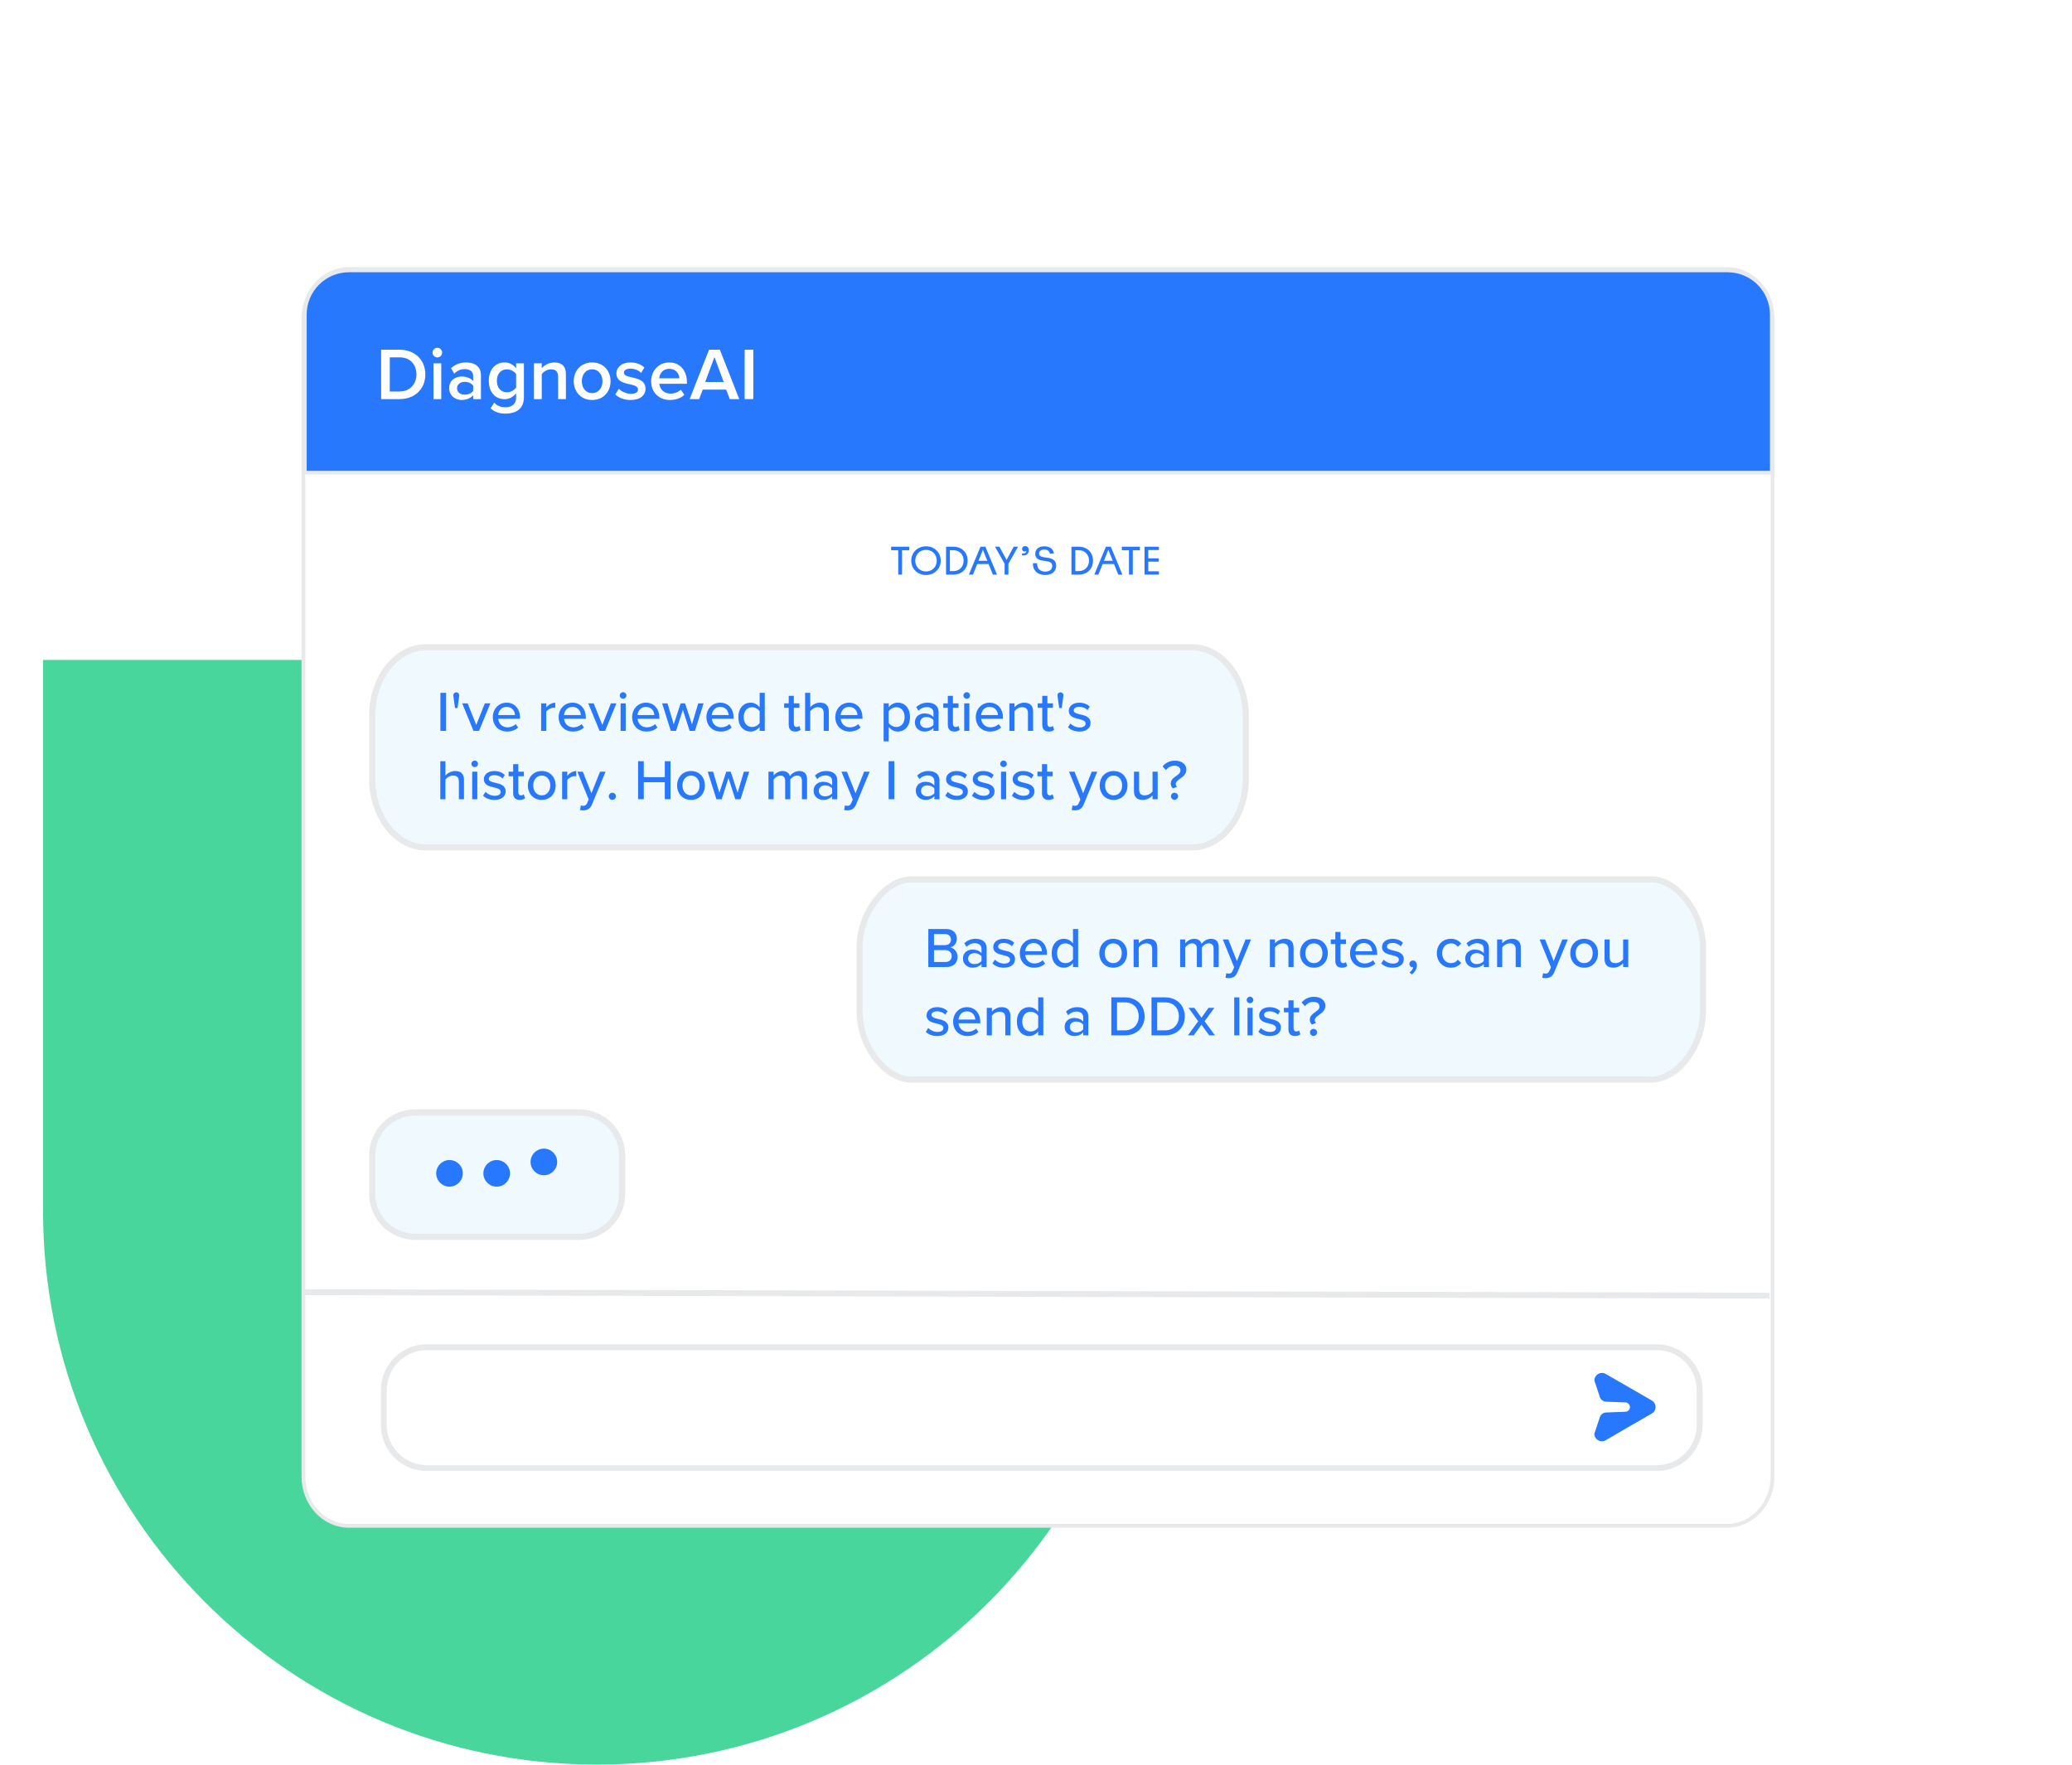 <svg width="722" height="615" viewBox="0 0 722 615" fill="none" xmlns="http://www.w3.org/2000/svg">
<path d="M15 230L15 421.996C15 528.589 101.411 615 208.004 615C314.593 615 401 528.593 401 422.004L401 230L15 230Z" fill="#49D69D"/>
<g filter="url(#filter0_d_460_5217)">
<mask id="mask0_460_5217" style="mask-type:luminance" maskUnits="userSpaceOnUse" x="64" y="64" width="588" height="481">
<path d="M651.959 64.311H64.381V544.791H651.959V64.311Z" fill="white"/>
</mask>
<g mask="url(#mask0_460_5217)">
<mask id="mask1_460_5217" style="mask-type:luminance" maskUnits="userSpaceOnUse" x="64" y="64" width="588" height="481">
<path d="M651.959 64.311H64.381V544.791H651.959V64.311Z" fill="white"/>
</mask>
<g mask="url(#mask1_460_5217)">
<path d="M117.971 90.122H598.144C606.91 90.122 614.018 97.812 614.018 107.299V510.977C614.018 520.465 606.91 528.155 598.144 528.155H117.971C109.204 528.155 102.098 520.465 102.098 510.977V107.299C102.098 97.812 109.204 90.122 117.971 90.122Z" fill="white"/>
<path d="M117.971 90.122H598.144C606.91 90.122 614.018 97.812 614.018 107.299V510.977C614.018 520.465 606.91 528.155 598.144 528.155H117.971C109.204 528.155 102.098 520.465 102.098 510.977V107.299C102.098 97.812 109.204 90.122 117.971 90.122Z" stroke="#E8E9EB" stroke-width="1.325" stroke-miterlimit="10"/>
<path d="M102.594 106.005C102.594 97.508 109.482 90.618 117.978 90.618H598.363C606.859 90.618 613.747 97.508 613.747 106.005V161.102H102.594V106.005Z" fill="#2878FD"/>
<path d="M102.594 106.005C102.594 97.508 109.482 90.618 117.978 90.618H598.363C606.859 90.618 613.747 97.508 613.747 106.005V161.102H102.594V106.005Z" stroke="#E8E9EB" stroke-width="1.274"/>
</g>
<path d="M129.176 135.464V118.249H135.575C140.943 118.249 144.581 121.811 144.581 126.869C144.581 131.928 140.943 135.464 135.575 135.464H129.176ZM132.195 132.806H135.575C139.317 132.806 141.484 130.121 141.484 126.869C141.484 123.54 139.42 120.907 135.575 120.907H132.195V132.806Z" fill="white"/>
<path d="M147.084 119.256C147.084 118.327 147.858 117.578 148.761 117.578C149.69 117.578 150.439 118.327 150.439 119.256C150.439 120.185 149.69 120.933 148.761 120.933C147.858 120.933 147.084 120.185 147.084 119.256ZM147.419 135.464V122.998H150.129V135.464H147.419Z" fill="white"/>
<path d="M161.251 135.464V134.122C160.322 135.18 158.877 135.774 157.226 135.774C155.187 135.774 152.891 134.406 152.891 131.644C152.891 128.779 155.187 127.592 157.226 127.592C158.903 127.592 160.348 128.134 161.251 129.192V127.334C161.251 125.889 160.064 125.011 158.335 125.011C156.942 125.011 155.729 125.527 154.646 126.586L153.536 124.701C154.981 123.333 156.787 122.688 158.774 122.688C161.535 122.688 163.96 123.85 163.96 127.205V135.464H161.251ZM161.251 130.741C160.632 129.889 159.471 129.45 158.284 129.45C156.761 129.45 155.626 130.328 155.626 131.696C155.626 133.038 156.761 133.915 158.284 133.915C159.471 133.915 160.632 133.477 161.251 132.625V130.741Z" fill="white"/>
<path d="M168.581 136.703C169.587 137.864 170.877 138.303 172.529 138.303C174.31 138.303 176.219 137.477 176.219 134.922V133.425C175.264 134.664 173.845 135.49 172.219 135.49C169.046 135.49 166.697 133.193 166.697 129.089C166.697 125.063 169.02 122.688 172.219 122.688C173.794 122.688 175.213 123.411 176.219 124.727V122.998H178.929V134.819C178.929 139.31 175.6 140.523 172.529 140.523C170.413 140.523 168.839 140.058 167.316 138.664L168.581 136.703ZM176.219 126.766C175.626 125.837 174.284 125.089 173.019 125.089C170.877 125.089 169.51 126.689 169.51 129.089C169.51 131.489 170.877 133.089 173.019 133.089C174.284 133.089 175.626 132.341 176.219 131.412V126.766Z" fill="white"/>
<path d="M190.849 135.464V127.669C190.849 125.734 189.869 125.089 188.347 125.089C186.953 125.089 185.766 125.915 185.146 126.766V135.464H182.438V122.998H185.146V124.701C185.972 123.721 187.572 122.688 189.533 122.688C192.217 122.688 193.559 124.134 193.559 126.689V135.464H190.849Z" fill="white"/>
<path d="M196.295 129.218C196.295 125.656 198.747 122.688 202.695 122.688C206.694 122.688 209.12 125.656 209.12 129.218C209.12 132.806 206.694 135.774 202.695 135.774C198.747 135.774 196.295 132.806 196.295 129.218ZM206.307 129.218C206.307 127.024 205.017 125.089 202.695 125.089C200.398 125.089 199.108 127.024 199.108 129.218C199.108 131.438 200.398 133.374 202.695 133.374C205.017 133.374 206.307 131.438 206.307 129.218Z" fill="white"/>
<path d="M212.01 131.877C212.888 132.78 214.616 133.631 216.242 133.631C217.867 133.631 218.693 133.038 218.693 132.109C218.693 131.025 217.377 130.637 215.855 130.302C213.713 129.837 211.159 129.27 211.159 126.482C211.159 124.443 212.913 122.688 216.061 122.688C218.178 122.688 219.777 123.437 220.912 124.443L219.777 126.353C219.029 125.501 217.635 124.856 216.087 124.856C214.668 124.856 213.765 125.372 213.765 126.25C213.765 127.205 215.003 127.54 216.474 127.876C218.642 128.34 221.3 128.96 221.3 131.902C221.3 134.096 219.468 135.774 216.113 135.774C213.997 135.774 212.062 135.103 210.771 133.838L212.01 131.877Z" fill="white"/>
<path d="M229.584 122.688C233.326 122.688 235.725 125.553 235.725 129.476V130.121H226.1C226.307 132.006 227.726 133.554 230.074 133.554C231.287 133.554 232.732 133.064 233.61 132.186L234.848 133.967C233.61 135.154 231.777 135.774 229.79 135.774C226.049 135.774 223.262 133.167 223.262 129.218C223.262 125.605 225.894 122.688 229.584 122.688ZM226.075 128.212H233.093C233.041 126.74 232.035 124.908 229.584 124.908C227.261 124.908 226.203 126.689 226.075 128.212Z" fill="white"/>
<path d="M250.668 135.464L249.403 132.16H241.249L239.985 135.464H236.682L243.442 118.249H247.21L253.971 135.464H250.668ZM245.326 120.804L242.101 129.502H248.552L245.326 120.804Z" fill="white"/>
<path d="M255.854 135.464V118.249H258.873V135.464H255.854Z" fill="white"/>
<path d="M313.186 188.145H310.703V196.632H309.37V188.145H306.885V186.904H313.186V188.145Z" fill="#2878FD"/>
<path d="M313.902 191.768C313.902 188.912 316.105 186.764 319.041 186.764C321.975 186.764 324.178 188.912 324.178 191.768C324.178 194.624 321.975 196.771 319.041 196.771C316.105 196.771 313.902 194.624 313.902 191.768ZM322.787 191.768C322.787 189.605 321.199 188.008 319.041 188.008C316.884 188.008 315.293 189.605 315.293 191.768C315.293 193.932 316.884 195.529 319.041 195.529C321.199 195.529 322.787 193.932 322.787 191.768Z" fill="#2878FD"/>
<path d="M333.541 191.768C333.541 194.651 331.509 196.632 328.548 196.632H326.029V186.904H328.548C331.509 186.904 333.541 188.884 333.541 191.768ZM332.149 191.768C332.149 189.62 330.667 188.131 328.543 188.131H327.363V195.405H328.543C330.667 195.405 332.149 193.916 332.149 191.768Z" fill="#2878FD"/>
<path d="M340.857 192.949H336.895L335.4 196.632H333.982L338.031 186.904H339.733L343.779 196.632H342.349L340.857 192.949ZM337.33 191.812H340.418L339.395 189.294C339.237 188.891 339.054 188.417 338.912 188.028H338.838C338.694 188.416 338.51 188.889 338.35 189.298L337.33 191.812Z" fill="#2878FD"/>
<path d="M346.432 192.835L343.084 186.904H344.615L347.085 191.457H347.132L349.602 186.904H351.114L347.766 192.835V196.632H346.432V192.835Z" fill="#2878FD"/>
<path d="M354.843 188.117C354.843 189.43 354.003 190.11 352.498 189.931V189.239C353.423 189.337 353.937 189.051 354.022 188.393C353.88 188.512 353.672 188.586 353.426 188.586C352.885 188.586 352.503 188.189 352.503 187.688C352.503 187.116 352.948 186.695 353.602 186.695C354.366 186.695 354.843 187.21 354.843 188.117Z" fill="#2878FD"/>
<path d="M360.583 196.77C357.867 196.77 356.176 195.066 356.295 192.659H357.774C357.65 194.454 358.798 195.588 360.61 195.588C362.101 195.588 363.016 194.814 363.016 193.642C363.016 192.621 362.401 192.172 361.272 191.99L359.668 191.752C357.938 191.486 357.102 190.708 357.102 189.379C357.102 187.782 358.332 186.765 360.272 186.765C362.159 186.765 363.445 187.729 363.605 189.287L362.193 189.296C362.025 188.391 361.285 187.876 360.224 187.876C359.176 187.876 358.448 188.412 358.448 189.261C358.448 190.042 359.036 190.395 360.031 190.558L361.569 190.782C363.451 191.057 364.406 191.966 364.406 193.553C364.406 195.489 362.942 196.77 360.583 196.77Z" fill="#2878FD"/>
<path d="M377.242 191.768C377.242 194.651 375.21 196.632 372.249 196.632H369.73V186.904H372.249C375.21 186.904 377.242 188.884 377.242 191.768ZM375.85 191.768C375.85 189.62 374.368 188.131 372.245 188.131H371.064V195.405H372.245C374.368 195.405 375.85 193.916 375.85 191.768Z" fill="#2878FD"/>
<path d="M384.558 192.949H380.596L379.102 196.632H377.684L381.732 186.904H383.434L387.48 196.632H386.051L384.558 192.949ZM381.031 191.812H384.119L383.096 189.294C382.939 188.891 382.755 188.417 382.613 188.028H382.539C382.395 188.416 382.211 188.889 382.051 189.298L381.031 191.812Z" fill="#2878FD"/>
<path d="M393.585 188.145H391.102V196.632H389.768V188.145H387.283V186.904H393.585V188.145Z" fill="#2878FD"/>
<path d="M396.493 188.067V190.954H400.15V192.112H396.493V195.469H400.193V196.632H395.189V186.904H400.193V188.067H396.493Z" fill="#2878FD"/>
<mask id="mask2_460_5217" style="mask-type:luminance" maskUnits="userSpaceOnUse" x="64" y="64" width="588" height="481">
<path d="M651.959 64.311H64.381V544.791H651.959V64.311Z" fill="white"/>
</mask>
<g mask="url(#mask2_460_5217)">
<path d="M573.65 465.905H145.096C136.822 465.905 130.115 472.613 130.115 480.888V493.045C130.115 501.32 136.822 508.028 145.096 508.028H573.65C581.923 508.028 588.63 501.32 588.63 493.045V480.888C588.63 472.613 581.923 465.905 573.65 465.905Z" stroke="#E8E9EB" stroke-width="2.048" stroke-miterlimit="10"/>
<path d="M101.74 446.725L612.965 447.934" stroke="#E8E9EB" stroke-width="2.048" stroke-miterlimit="10"/>
<path d="M558.665 496.719L555.906 498.307C554.665 499.053 553.055 498.652 552.31 497.411C552.062 496.999 551.933 496.525 551.936 496.044L553.831 490.306C554.148 489.352 555.02 488.692 556.025 488.648L562.883 488.39C563.776 488.291 564.421 487.485 564.321 486.592C564.238 485.836 563.641 485.238 562.883 485.154L556.025 484.885C555.02 484.842 554.148 484.182 553.831 483.228L551.946 477.51C551.935 476.056 553.104 474.87 554.556 474.859C555.034 474.856 555.504 474.983 555.916 475.226L563.935 479.842L571.955 484.478C573.211 485.21 573.635 486.82 572.904 488.076C572.676 488.469 572.348 488.796 571.955 489.025L563.935 493.641L562.615 494.406L558.665 496.719Z" fill="#2878FD"/>
<path d="M411.746 291.687H144.783C134.444 291.687 126.061 280.968 126.061 267.744V245.893C126.061 232.669 134.444 221.949 144.783 221.949H411.746C422.087 221.949 430.469 232.669 430.469 245.893V267.744C430.469 280.968 422.087 291.687 411.746 291.687Z" fill="#F0F9FD"/>
<path d="M411.746 291.687H144.783C134.444 291.687 126.061 280.968 126.061 267.744V245.893C126.061 232.669 134.444 221.949 144.783 221.949H411.746C422.087 221.949 430.469 232.669 430.469 245.893V267.744C430.469 280.968 422.087 291.687 411.746 291.687Z" stroke="#E8E9EB" stroke-width="2.146" stroke-miterlimit="10"/>
</g>
<path d="M149.834 251.089V237.846H151.819V251.089H149.834Z" fill="#2878FD"/>
<path d="M154.936 243.127C154.936 243.127 154.32 238.998 154.32 238.68C154.32 238.125 154.777 237.649 155.353 237.649C155.928 237.649 156.405 238.125 156.405 238.68C156.405 238.998 155.789 243.127 155.789 243.127H154.936Z" fill="#2878FD"/>
<path d="M161.366 251.089L157.416 241.5H159.322L162.319 249.024L165.316 241.5H167.241L163.292 251.089H161.366Z" fill="#2878FD"/>
<path d="M172.9 241.262C175.777 241.262 177.564 243.505 177.564 246.443V246.88H169.981C170.12 248.508 171.311 249.858 173.237 249.858C174.249 249.858 175.36 249.461 176.075 248.727L176.909 249.898C175.956 250.831 174.607 251.327 173.058 251.327C170.2 251.327 168.096 249.303 168.096 246.284C168.096 243.505 170.1 241.262 172.9 241.262ZM169.962 245.59H175.817C175.777 244.319 174.924 242.731 172.9 242.731C170.974 242.731 170.061 244.279 169.962 245.59Z" fill="#2878FD"/>
<path d="M184.93 251.089V241.5H186.716V242.969C187.451 242.016 188.582 241.282 189.852 241.282V243.088C189.673 243.048 189.475 243.029 189.237 243.029C188.344 243.029 187.133 243.703 186.716 244.419V251.089H184.93Z" fill="#2878FD"/>
<path d="M195.847 241.262C198.725 241.262 200.511 243.505 200.511 246.443V246.88H192.929C193.067 248.508 194.258 249.858 196.184 249.858C197.196 249.858 198.308 249.461 199.023 248.727L199.856 249.898C198.903 250.831 197.554 251.327 196.005 251.327C193.147 251.327 191.043 249.303 191.043 246.284C191.043 243.505 193.047 241.262 195.847 241.262ZM192.909 245.59H198.764C198.725 244.319 197.871 242.731 195.847 242.731C193.921 242.731 193.008 244.279 192.909 245.59Z" fill="#2878FD"/>
<path d="M205.296 251.089L201.346 241.5H203.251L206.248 249.024L209.246 241.5H211.171L207.221 251.089H205.296Z" fill="#2878FD"/>
<path d="M212.342 238.76C212.342 238.125 212.878 237.608 213.493 237.608C214.129 237.608 214.644 238.125 214.644 238.76C214.644 239.396 214.129 239.892 213.493 239.892C212.878 239.892 212.342 239.396 212.342 238.76ZM212.62 251.089V241.5H214.406V251.089H212.62Z" fill="#2878FD"/>
<path d="M221.454 241.262C224.332 241.262 226.119 243.505 226.119 246.443V246.88H218.536C218.675 248.508 219.866 249.858 221.791 249.858C222.804 249.858 223.915 249.461 224.63 248.727L225.464 249.898C224.511 250.831 223.161 251.327 221.612 251.327C218.754 251.327 216.65 249.303 216.65 246.284C216.65 243.505 218.655 241.262 221.454 241.262ZM218.516 245.59H224.372C224.332 244.319 223.478 242.731 221.454 242.731C219.529 242.731 218.615 244.279 218.516 245.59Z" fill="#2878FD"/>
<path d="M236.679 251.089L234.317 243.723L231.955 251.089H230.109L227.092 241.5H228.958L231.141 248.806L233.543 241.5H235.091L237.493 248.806L239.676 241.5H241.542L238.525 251.089H236.679Z" fill="#2878FD"/>
<path d="M247.339 241.262C250.217 241.262 252.004 243.505 252.004 246.443V246.88H244.421C244.559 248.508 245.751 249.858 247.676 249.858C248.688 249.858 249.8 249.461 250.515 248.727L251.349 249.898C250.395 250.831 249.046 251.327 247.497 251.327C244.639 251.327 242.535 249.303 242.535 246.284C242.535 243.505 244.54 241.262 247.339 241.262ZM244.401 245.59H250.256C250.217 244.319 249.363 242.731 247.339 242.731C245.414 242.731 244.5 244.279 244.401 245.59Z" fill="#2878FD"/>
<path d="M261.076 251.089V249.72C260.362 250.672 259.21 251.327 257.94 251.327C255.438 251.327 253.652 249.441 253.652 246.304C253.652 243.227 255.438 241.262 257.94 241.262C259.17 241.262 260.302 241.857 261.076 242.889V237.846H262.862V251.089H261.076ZM261.076 244.26C260.58 243.485 259.508 242.85 258.416 242.85C256.63 242.85 255.518 244.299 255.518 246.304C255.518 248.29 256.63 249.739 258.416 249.739C259.508 249.739 260.58 249.124 261.076 248.349V244.26Z" fill="#2878FD"/>
<path d="M271.199 248.965V243.068H269.611V241.5H271.199V238.879H272.986V241.5H274.931V243.068H272.986V248.568C272.986 249.242 273.303 249.739 273.918 249.739C274.335 249.739 274.713 249.561 274.891 249.362L275.348 250.712C274.97 251.069 274.415 251.327 273.482 251.327C271.973 251.327 271.199 250.474 271.199 248.965Z" fill="#2878FD"/>
<path d="M283.387 251.089V244.915C283.387 243.326 282.573 242.85 281.343 242.85C280.23 242.85 279.219 243.525 278.702 244.24V251.089H276.916V237.846H278.702V242.85C279.337 242.075 280.627 241.262 282.096 241.262C284.141 241.262 285.173 242.294 285.173 244.319V251.089H283.387Z" fill="#2878FD"/>
<path d="M292.241 241.262C295.119 241.262 296.906 243.505 296.906 246.443V246.88H289.323C289.462 248.508 290.653 249.858 292.578 249.858C293.591 249.858 294.702 249.461 295.417 248.727L296.251 249.898C295.298 250.831 293.948 251.327 292.4 251.327C289.542 251.327 287.438 249.303 287.438 246.284C287.438 243.505 289.442 241.262 292.241 241.262ZM289.303 245.59H295.159C295.119 244.319 294.266 242.731 292.241 242.731C290.316 242.731 289.402 244.279 289.303 245.59Z" fill="#2878FD"/>
<path d="M306.056 254.742H304.27V241.5H306.056V242.87C306.75 241.917 307.902 241.262 309.192 241.262C311.693 241.262 313.46 243.148 313.46 246.284C313.46 249.421 311.693 251.327 309.192 251.327C307.941 251.327 306.83 250.751 306.056 249.699V254.742ZM308.716 242.85C307.624 242.85 306.532 243.485 306.056 244.26V248.329C306.532 249.084 307.624 249.739 308.716 249.739C310.502 249.739 311.594 248.29 311.594 246.284C311.594 244.299 310.502 242.85 308.716 242.85Z" fill="#2878FD"/>
<path d="M321.639 251.089V250.037C320.885 250.871 319.793 251.327 318.503 251.327C316.915 251.327 315.168 250.255 315.168 248.151C315.168 245.967 316.895 245.014 318.503 245.014C319.793 245.014 320.904 245.431 321.639 246.284V244.696C321.639 243.505 320.666 242.79 319.297 242.79C318.205 242.79 317.272 243.207 316.419 244.061L315.644 242.83C316.716 241.778 318.027 241.262 319.575 241.262C321.659 241.262 323.425 242.175 323.425 244.616V251.089H321.639ZM321.639 247.356C321.103 246.642 320.17 246.264 319.178 246.264C317.887 246.264 316.975 247.039 316.975 248.17C316.975 249.303 317.887 250.076 319.178 250.076C320.17 250.076 321.103 249.699 321.639 248.984V247.356Z" fill="#2878FD"/>
<path d="M326.642 248.965V243.068H325.055V241.5H326.642V238.879H328.429V241.5H330.374V243.068H328.429V248.568C328.429 249.242 328.746 249.739 329.362 249.739C329.779 249.739 330.156 249.561 330.335 249.362L330.791 250.712C330.414 251.069 329.859 251.327 328.925 251.327C327.417 251.327 326.642 250.474 326.642 248.965Z" fill="#2878FD"/>
<path d="M332.08 238.76C332.08 238.125 332.616 237.608 333.232 237.608C333.867 237.608 334.383 238.125 334.383 238.76C334.383 239.396 333.867 239.892 333.232 239.892C332.616 239.892 332.08 239.396 332.08 238.76ZM332.358 251.089V241.5H334.145V251.089H332.358Z" fill="#2878FD"/>
<path d="M341.192 241.262C344.07 241.262 345.857 243.505 345.857 246.443V246.88H338.274C338.414 248.508 339.604 249.858 341.529 249.858C342.542 249.858 343.653 249.461 344.368 248.727L345.202 249.898C344.249 250.831 342.9 251.327 341.351 251.327C338.493 251.327 336.389 249.303 336.389 246.284C336.389 243.505 338.393 241.262 341.192 241.262ZM338.255 245.59H344.11C344.07 244.319 343.217 242.731 341.192 242.731C339.267 242.731 338.354 244.279 338.255 245.59Z" fill="#2878FD"/>
<path d="M354.57 251.089V244.954C354.57 243.366 353.756 242.85 352.526 242.85C351.414 242.85 350.402 243.525 349.886 244.24V251.089H348.1V241.5H349.886V242.85C350.521 242.075 351.791 241.262 353.28 241.262C355.305 241.262 356.357 242.334 356.357 244.359V251.089H354.57Z" fill="#2878FD"/>
<path d="M359.552 248.965V243.068H357.965V241.5H359.552V238.879H361.339V241.5H363.284V243.068H361.339V248.568C361.339 249.242 361.657 249.739 362.272 249.739C362.689 249.739 363.066 249.561 363.245 249.362L363.701 250.712C363.324 251.069 362.769 251.327 361.835 251.327C360.327 251.327 359.552 250.474 359.552 248.965Z" fill="#2878FD"/>
<path d="M365.469 243.127C365.469 243.127 364.854 238.998 364.854 238.68C364.854 238.125 365.31 237.649 365.886 237.649C366.461 237.649 366.938 238.125 366.938 238.68C366.938 238.998 366.322 243.127 366.322 243.127H365.469Z" fill="#2878FD"/>
<path d="M369.379 248.528C370.034 249.242 371.304 249.898 372.594 249.898C373.944 249.898 374.659 249.342 374.659 248.528C374.659 247.575 373.567 247.257 372.337 246.98C370.709 246.602 368.803 246.166 368.803 244.101C368.803 242.572 370.113 241.262 372.455 241.262C374.103 241.262 375.294 241.857 376.108 242.631L375.314 243.882C374.758 243.207 373.686 242.711 372.475 242.711C371.265 242.711 370.51 243.188 370.51 243.961C370.51 244.795 371.542 245.074 372.734 245.351C374.401 245.729 376.386 246.185 376.386 248.389C376.386 250.037 375.036 251.327 372.515 251.327C370.907 251.327 369.498 250.831 368.525 249.838L369.379 248.528Z" fill="#2878FD"/>
<path d="M156.265 274.914V268.74C156.265 267.151 155.451 266.675 154.221 266.675C153.109 266.675 152.098 267.35 151.581 268.065V274.914H149.795V261.672H151.581V266.675C152.216 265.901 153.506 265.087 154.975 265.087C157.02 265.087 158.052 266.119 158.052 268.144V274.914H156.265Z" fill="#2878FD"/>
<path d="M160.633 262.586C160.633 261.95 161.169 261.434 161.785 261.434C162.42 261.434 162.935 261.95 162.935 262.586C162.935 263.221 162.42 263.717 161.785 263.717C161.169 263.717 160.633 263.221 160.633 262.586ZM160.911 274.914V265.325H162.697V274.914H160.911Z" fill="#2878FD"/>
<path d="M165.555 272.353C166.21 273.068 167.48 273.723 168.77 273.723C170.12 273.723 170.835 273.167 170.835 272.353C170.835 271.4 169.743 271.083 168.512 270.805C166.884 270.428 164.979 269.991 164.979 267.926C164.979 266.397 166.289 265.087 168.631 265.087C170.279 265.087 171.47 265.682 172.284 266.457L171.49 267.708C170.934 267.033 169.862 266.536 168.651 266.536C167.44 266.536 166.686 267.013 166.686 267.787C166.686 268.621 167.718 268.899 168.909 269.177C170.577 269.554 172.561 270.011 172.561 272.214C172.561 273.862 171.212 275.152 168.691 275.152C167.083 275.152 165.673 274.656 164.701 273.663L165.555 272.353Z" fill="#2878FD"/>
<path d="M175.181 272.79V266.893H173.594V265.325H175.181V262.704H176.968V265.325H178.913V266.893H176.968V272.393C176.968 273.068 177.285 273.565 177.901 273.565C178.318 273.565 178.695 273.386 178.874 273.187L179.33 274.537C178.953 274.895 178.398 275.153 177.464 275.153C175.956 275.153 175.181 274.299 175.181 272.79Z" fill="#2878FD"/>
<path d="M180.305 270.11C180.305 267.35 182.171 265.087 185.148 265.087C188.145 265.087 189.991 267.35 189.991 270.11C189.991 272.889 188.145 275.152 185.148 275.152C182.171 275.152 180.305 272.889 180.305 270.11ZM188.125 270.11C188.125 268.303 187.073 266.675 185.148 266.675C183.243 266.675 182.171 268.303 182.171 270.11C182.171 271.936 183.243 273.565 185.148 273.565C187.073 273.565 188.125 271.936 188.125 270.11Z" fill="#2878FD"/>
<path d="M192.254 274.914V265.325H194.04V266.795C194.775 265.841 195.906 265.107 197.176 265.107V266.913C196.998 266.874 196.799 266.854 196.561 266.854C195.668 266.854 194.457 267.529 194.04 268.244V274.914H192.254Z" fill="#2878FD"/>
<path d="M198.766 277.058C198.984 277.158 199.321 277.217 199.56 277.217C200.215 277.217 200.651 276.999 200.949 276.284L201.505 275.013L197.555 265.325H199.46L202.457 272.849L205.455 265.325H207.38L202.656 276.741C202.041 278.25 200.988 278.786 199.599 278.805C199.301 278.805 198.766 278.746 198.487 278.667L198.766 277.058Z" fill="#2878FD"/>
<path d="M209.743 272.651C210.417 272.651 210.993 273.207 210.993 273.882C210.993 274.557 210.417 275.133 209.743 275.133C209.068 275.133 208.512 274.557 208.512 273.882C208.512 273.207 209.068 272.651 209.743 272.651Z" fill="#2878FD"/>
<path d="M228.024 274.914V268.998H220.7V274.914H218.715V261.672H220.7V267.231H228.024V261.672H230.009V274.914H228.024Z" fill="#2878FD"/>
<path d="M232.312 270.11C232.312 267.35 234.178 265.087 237.156 265.087C240.153 265.087 241.999 267.35 241.999 270.11C241.999 272.889 240.153 275.152 237.156 275.152C234.178 275.152 232.312 272.889 232.312 270.11ZM240.133 270.11C240.133 268.303 239.081 266.675 237.156 266.675C235.25 266.675 234.178 268.303 234.178 270.11C234.178 271.936 235.25 273.565 237.156 273.565C239.081 273.565 240.133 271.936 240.133 270.11Z" fill="#2878FD"/>
<path d="M252.579 274.914L250.217 267.549L247.855 274.914H246.009L242.992 265.325H244.858L247.041 272.631L249.443 265.325H250.992L253.393 272.631L255.576 265.325H257.442L254.426 274.914H252.579Z" fill="#2878FD"/>
<path d="M275.804 274.914V268.522C275.804 267.41 275.307 266.675 274.137 266.675C273.164 266.675 272.211 267.35 271.755 268.045V274.914H269.968V268.522C269.968 267.41 269.492 266.675 268.281 266.675C267.348 266.675 266.415 267.37 265.938 268.065V274.914H264.152V265.325H265.938V266.675C266.336 266.079 267.606 265.087 269.035 265.087C270.484 265.087 271.338 265.841 271.635 266.874C272.191 265.98 273.462 265.087 274.871 265.087C276.638 265.087 277.59 266.06 277.59 267.985V274.914H275.804Z" fill="#2878FD"/>
<path d="M286.344 274.914V273.862C285.59 274.696 284.498 275.152 283.208 275.152C281.62 275.152 279.873 274.08 279.873 271.976C279.873 269.792 281.6 268.839 283.208 268.839C284.498 268.839 285.609 269.256 286.344 270.11V268.522C286.344 267.33 285.371 266.616 284.002 266.616C282.91 266.616 281.977 267.033 281.124 267.886L280.349 266.655C281.421 265.603 282.732 265.087 284.28 265.087C286.364 265.087 288.13 266 288.13 268.442V274.914H286.344ZM286.344 271.182C285.808 270.467 284.875 270.09 283.883 270.09C282.593 270.09 281.68 270.864 281.68 271.996C281.68 273.128 282.593 273.902 283.883 273.902C284.875 273.902 285.808 273.524 286.344 272.81V271.182Z" fill="#2878FD"/>
<path d="M290.791 277.058C291.009 277.158 291.346 277.217 291.585 277.217C292.24 277.217 292.677 276.999 292.974 276.284L293.53 275.013L289.58 265.325H291.486L294.483 272.849L297.48 265.325H299.406L294.681 276.741C294.066 278.25 293.014 278.786 291.625 278.805C291.327 278.805 290.791 278.746 290.513 278.667L290.791 277.058Z" fill="#2878FD"/>
<path d="M306.018 274.914V261.672H308.002V274.914H306.018Z" fill="#2878FD"/>
<path d="M321.956 274.914V273.862C321.201 274.696 320.109 275.152 318.819 275.152C317.231 275.152 315.484 274.08 315.484 271.976C315.484 269.792 317.211 268.839 318.819 268.839C320.109 268.839 321.221 269.256 321.956 270.11V268.522C321.956 267.33 320.983 266.616 319.613 266.616C318.521 266.616 317.588 267.033 316.735 267.886L315.961 266.655C317.032 265.603 318.343 265.087 319.891 265.087C321.975 265.087 323.742 266 323.742 268.442V274.914H321.956ZM321.956 271.182C321.419 270.467 320.487 270.09 319.494 270.09C318.204 270.09 317.291 270.864 317.291 271.996C317.291 273.128 318.204 273.902 319.494 273.902C320.487 273.902 321.419 273.524 321.956 272.81V271.182Z" fill="#2878FD"/>
<path d="M326.621 272.353C327.276 273.068 328.546 273.723 329.837 273.723C331.186 273.723 331.901 273.167 331.901 272.353C331.901 271.4 330.81 271.083 329.579 270.805C327.951 270.428 326.045 269.991 326.045 267.926C326.045 266.397 327.355 265.087 329.697 265.087C331.345 265.087 332.536 265.682 333.35 266.457L332.556 267.708C332 267.033 330.928 266.536 329.717 266.536C328.507 266.536 327.752 267.013 327.752 267.787C327.752 268.621 328.785 268.899 329.976 269.177C331.643 269.554 333.628 270.011 333.628 272.214C333.628 273.862 332.278 275.152 329.757 275.152C328.149 275.152 326.74 274.656 325.768 273.663L326.621 272.353Z" fill="#2878FD"/>
<path d="M335.912 272.353C336.567 273.068 337.837 273.723 339.128 273.723C340.477 273.723 341.192 273.167 341.192 272.353C341.192 271.4 340.101 271.083 338.87 270.805C337.242 270.428 335.336 269.991 335.336 267.926C335.336 266.397 336.646 265.087 338.988 265.087C340.636 265.087 341.827 265.682 342.641 266.457L341.847 267.708C341.291 267.033 340.219 266.536 339.008 266.536C337.798 266.536 337.043 267.013 337.043 267.787C337.043 268.621 338.076 268.899 339.267 269.177C340.934 269.554 342.919 270.011 342.919 272.214C342.919 273.862 341.569 275.152 339.048 275.152C337.44 275.152 336.031 274.656 335.059 273.663L335.912 272.353Z" fill="#2878FD"/>
<path d="M344.902 262.586C344.902 261.95 345.439 261.434 346.054 261.434C346.689 261.434 347.205 261.95 347.205 262.586C347.205 263.221 346.689 263.717 346.054 263.717C345.439 263.717 344.902 263.221 344.902 262.586ZM345.181 274.914V265.325H346.967V274.914H345.181Z" fill="#2878FD"/>
<path d="M349.826 272.353C350.481 273.068 351.751 273.723 353.042 273.723C354.391 273.723 355.106 273.167 355.106 272.353C355.106 271.4 354.015 271.083 352.784 270.805C351.156 270.428 349.25 269.991 349.25 267.926C349.25 266.397 350.56 265.087 352.902 265.087C354.55 265.087 355.741 265.682 356.555 266.457L355.761 267.708C355.205 267.033 354.133 266.536 352.922 266.536C351.712 266.536 350.957 267.013 350.957 267.787C350.957 268.621 351.99 268.899 353.181 269.177C354.848 269.554 356.833 270.011 356.833 272.214C356.833 273.862 355.483 275.152 352.963 275.152C351.354 275.152 349.945 274.656 348.973 273.663L349.826 272.353Z" fill="#2878FD"/>
<path d="M359.453 272.79V266.893H357.865V265.325H359.453V262.704H361.24V265.325H363.185V266.893H361.24V272.393C361.24 273.068 361.557 273.565 362.172 273.565C362.589 273.565 362.966 273.386 363.145 273.187L363.602 274.537C363.224 274.895 362.669 275.153 361.736 275.153C360.227 275.153 359.453 274.299 359.453 272.79Z" fill="#2878FD"/>
<path d="M370.094 277.058C370.312 277.158 370.649 277.217 370.888 277.217C371.543 277.217 371.98 276.999 372.277 276.284L372.833 275.013L368.883 265.325H370.788L373.786 272.849L376.783 265.325H378.708L373.984 276.741C373.369 278.25 372.317 278.786 370.928 278.805C370.629 278.805 370.094 278.746 369.815 278.667L370.094 277.058Z" fill="#2878FD"/>
<path d="M379.562 270.11C379.562 267.35 381.428 265.087 384.406 265.087C387.403 265.087 389.249 267.35 389.249 270.11C389.249 272.889 387.403 275.152 384.406 275.152C381.428 275.152 379.562 272.889 379.562 270.11ZM387.383 270.11C387.383 268.303 386.331 266.675 384.406 266.675C382.5 266.675 381.428 268.303 381.428 270.11C381.428 271.936 382.5 273.565 384.406 273.565C386.331 273.565 387.383 271.936 387.383 270.11Z" fill="#2878FD"/>
<path d="M397.982 274.914V273.604C397.248 274.398 396.037 275.152 394.568 275.152C392.524 275.152 391.512 274.12 391.512 272.095V265.325H393.298V271.5C393.298 273.088 394.092 273.565 395.323 273.565C396.434 273.565 397.447 272.929 397.982 272.214V265.325H399.769V274.914H397.982Z" fill="#2878FD"/>
<path d="M406.18 266.834C406.974 266.278 407.709 265.782 407.709 264.869C407.709 263.995 407.034 263.241 405.605 263.241C404.255 263.241 403.342 263.836 402.647 264.749L401.496 263.479C402.468 262.228 403.957 261.474 405.803 261.474C408.264 261.474 409.753 262.824 409.753 264.571C409.753 266.219 408.622 267.033 407.589 267.747C406.796 268.323 406.061 268.819 406.061 269.653C406.061 269.971 406.26 270.348 406.537 270.587L405.068 271.142C404.572 270.666 404.334 270.11 404.334 269.474C404.334 268.144 405.287 267.469 406.18 266.834ZM405.624 272.651C406.299 272.651 406.875 273.207 406.875 273.882C406.875 274.557 406.299 275.133 405.624 275.133C404.95 275.133 404.394 274.557 404.394 273.882C404.394 273.207 404.95 272.651 405.624 272.651Z" fill="#2878FD"/>
<mask id="mask3_460_5217" style="mask-type:luminance" maskUnits="userSpaceOnUse" x="64" y="64" width="588" height="481">
<path d="M651.959 64.311H64.381V544.791H651.959V64.311Z" fill="white"/>
</mask>
<g mask="url(#mask3_460_5217)">
<path d="M573.129 372.602H312.061C303.947 372.602 295.883 361.862 295.883 348.614V326.851C295.883 313.602 303.947 302.863 312.061 302.863H573.129C581.244 302.863 589.803 313.602 589.803 326.851V348.614C589.803 361.862 583.225 372.602 575.11 372.602" fill="#F0F9FD"/>
<path d="M571.983 372.602H313.702C305.588 372.602 295.883 361.862 295.883 348.614V326.851C295.883 313.602 305.588 302.863 313.702 302.863H571.983C580.098 302.863 589.803 313.602 589.803 326.851V348.614C589.803 361.862 580.098 372.602 571.983 372.602Z" stroke="#E8E9EB" stroke-width="2.109" stroke-miterlimit="10"/>
</g>
<path d="M319.844 333.387V320.145H326.056C328.418 320.145 329.788 321.594 329.788 323.52C329.788 325.188 328.697 326.3 327.486 326.558C328.895 326.776 330.046 328.206 330.046 329.814C330.046 331.898 328.657 333.387 326.215 333.387H319.844ZM321.828 325.764H325.679C327.01 325.764 327.744 324.93 327.744 323.838C327.744 322.746 327.01 321.892 325.679 321.892H321.828V325.764ZM321.828 331.64H325.779C327.169 331.64 328.002 330.846 328.002 329.556C328.002 328.464 327.248 327.51 325.779 327.51H321.828V331.64Z" fill="#2878FD"/>
<path d="M338.383 333.387V332.335C337.629 333.169 336.537 333.625 335.247 333.625C333.659 333.625 331.912 332.553 331.912 330.449C331.912 328.265 333.639 327.312 335.247 327.312C336.537 327.312 337.649 327.729 338.383 328.583V326.995C338.383 325.803 337.41 325.089 336.041 325.089C334.949 325.089 334.016 325.506 333.163 326.359L332.388 325.128C333.46 324.076 334.771 323.56 336.319 323.56C338.403 323.56 340.17 324.473 340.17 326.915V333.387H338.383ZM338.383 329.655C337.847 328.94 336.914 328.563 335.922 328.563C334.632 328.563 333.719 329.337 333.719 330.469C333.719 331.601 334.632 332.375 335.922 332.375C336.914 332.375 337.847 331.997 338.383 331.283V329.655Z" fill="#2878FD"/>
<path d="M343.049 330.826C343.704 331.541 344.974 332.196 346.264 332.196C347.614 332.196 348.329 331.64 348.329 330.826C348.329 329.873 347.237 329.556 346.006 329.278C344.379 328.901 342.473 328.464 342.473 326.399C342.473 324.87 343.783 323.56 346.125 323.56C347.773 323.56 348.964 324.155 349.778 324.93L348.984 326.181C348.428 325.506 347.356 325.009 346.145 325.009C344.935 325.009 344.18 325.486 344.18 326.26C344.18 327.094 345.212 327.372 346.404 327.65C348.071 328.027 350.056 328.484 350.056 330.687C350.056 332.335 348.706 333.625 346.185 333.625C344.577 333.625 343.167 333.129 342.195 332.137L343.049 330.826Z" fill="#2878FD"/>
<path d="M356.526 323.56C359.404 323.56 361.191 325.803 361.191 328.742V329.178H353.608C353.747 330.807 354.938 332.156 356.863 332.156C357.876 332.156 358.987 331.759 359.702 331.025L360.536 332.196C359.583 333.129 358.233 333.625 356.685 333.625C353.827 333.625 351.723 331.601 351.723 328.583C351.723 325.803 353.727 323.56 356.526 323.56ZM353.589 327.888H359.444C359.404 326.617 358.551 325.029 356.526 325.029C354.601 325.029 353.688 326.578 353.589 327.888Z" fill="#2878FD"/>
<path d="M370.264 333.387V332.018C369.549 332.97 368.398 333.625 367.127 333.625C364.626 333.625 362.84 331.739 362.84 328.602C362.84 325.525 364.626 323.56 367.127 323.56C368.358 323.56 369.489 324.155 370.264 325.188V320.145H372.05V333.387H370.264ZM370.264 326.558C369.768 325.783 368.696 325.148 367.603 325.148C365.817 325.148 364.706 326.597 364.706 328.602C364.706 330.588 365.817 332.038 367.603 332.038C368.696 332.038 369.768 331.422 370.264 330.647V326.558Z" fill="#2878FD"/>
<path d="M379.436 328.583C379.436 325.823 381.302 323.56 384.279 323.56C387.276 323.56 389.122 325.823 389.122 328.583C389.122 331.362 387.276 333.625 384.279 333.625C381.302 333.625 379.436 331.362 379.436 328.583ZM387.256 328.583C387.256 326.776 386.204 325.148 384.279 325.148C382.373 325.148 381.302 326.776 381.302 328.583C381.302 330.409 382.373 332.038 384.279 332.038C386.204 332.038 387.256 330.409 387.256 328.583Z" fill="#2878FD"/>
<path d="M397.855 333.387V327.253C397.855 325.665 397.041 325.148 395.811 325.148C394.699 325.148 393.687 325.823 393.171 326.538V333.387H391.385V323.798H393.171V325.148C393.806 324.374 395.076 323.56 396.565 323.56C398.59 323.56 399.642 324.632 399.642 326.657V333.387H397.855Z" fill="#2878FD"/>
<path d="M419.253 333.387V326.995C419.253 325.883 418.756 325.148 417.586 325.148C416.613 325.148 415.66 325.823 415.204 326.518V333.387H413.417V326.995C413.417 325.883 412.941 325.148 411.73 325.148C410.797 325.148 409.864 325.843 409.388 326.538V333.387H407.602V323.798H409.388V325.148C409.785 324.552 411.055 323.56 412.484 323.56C413.934 323.56 414.787 324.314 415.085 325.347C415.641 324.453 416.911 323.56 418.32 323.56C420.087 323.56 421.039 324.533 421.039 326.458V333.387H419.253Z" fill="#2878FD"/>
<path d="M423.682 335.531C423.9 335.631 424.237 335.69 424.476 335.69C425.131 335.69 425.568 335.472 425.865 334.757L426.421 333.486L422.471 323.798H424.376L427.373 331.322L430.371 323.798H432.297L427.572 335.214C426.957 336.723 425.905 337.259 424.515 337.278C424.217 337.278 423.682 337.219 423.404 337.14L423.682 335.531Z" fill="#2878FD"/>
<path d="M445.338 333.387V327.253C445.338 325.665 444.524 325.148 443.294 325.148C442.182 325.148 441.17 325.823 440.653 326.538V333.387H438.867V323.798H440.653V325.148C441.288 324.374 442.559 323.56 444.048 323.56C446.073 323.56 447.125 324.632 447.125 326.657V333.387H445.338Z" fill="#2878FD"/>
<path d="M449.367 328.583C449.367 325.823 451.233 323.56 454.211 323.56C457.208 323.56 459.054 325.823 459.054 328.583C459.054 331.362 457.208 333.625 454.211 333.625C451.233 333.625 449.367 331.362 449.367 328.583ZM457.188 328.583C457.188 326.776 456.136 325.148 454.211 325.148C452.305 325.148 451.233 326.776 451.233 328.583C451.233 330.409 452.305 332.038 454.211 332.038C456.136 332.038 457.188 330.409 457.188 328.583Z" fill="#2878FD"/>
<path d="M461.674 331.263V325.366H460.086V323.798H461.674V321.177H463.46V323.798H465.406V325.366H463.46V330.866C463.46 331.541 463.778 332.038 464.393 332.038C464.81 332.038 465.187 331.859 465.366 331.66L465.822 333.01C465.445 333.368 464.89 333.626 463.956 333.626C462.448 333.626 461.674 332.772 461.674 331.263Z" fill="#2878FD"/>
<path d="M471.601 323.56C474.478 323.56 476.265 325.803 476.265 328.742V329.178H468.683C468.821 330.807 470.012 332.156 471.938 332.156C472.95 332.156 474.062 331.759 474.777 331.025L475.61 332.196C474.657 333.129 473.308 333.625 471.759 333.625C468.901 333.625 466.797 331.601 466.797 328.583C466.797 325.803 468.801 323.56 471.601 323.56ZM468.663 327.888H474.518C474.478 326.617 473.625 325.029 471.601 325.029C469.675 325.029 468.762 326.578 468.663 327.888Z" fill="#2878FD"/>
<path d="M478.527 330.826C479.182 331.541 480.453 332.196 481.743 332.196C483.092 332.196 483.807 331.64 483.807 330.826C483.807 329.873 482.716 329.556 481.485 329.278C479.857 328.901 477.951 328.464 477.951 326.399C477.951 324.87 479.261 323.56 481.604 323.56C483.251 323.56 484.443 324.155 485.256 324.93L484.462 326.181C483.906 325.506 482.834 325.009 481.623 325.009C480.413 325.009 479.658 325.486 479.658 326.26C479.658 327.094 480.691 327.372 481.882 327.65C483.549 328.027 485.534 328.484 485.534 330.687C485.534 332.335 484.185 333.625 481.664 333.625C480.056 333.625 478.646 333.129 477.674 332.137L478.527 330.826Z" fill="#2878FD"/>
<path d="M487.5 335.273C488.135 334.876 488.751 334.082 488.85 333.427C488.811 333.427 488.652 333.466 488.552 333.466C487.937 333.466 487.48 332.99 487.48 332.335C487.48 331.66 488.017 331.124 488.692 331.124C489.426 331.124 490.081 331.72 490.081 332.772C490.081 334.062 489.346 335.254 488.334 335.968L487.5 335.273Z" fill="#2878FD"/>
<path d="M501.93 323.56C503.736 323.56 504.828 324.314 505.523 325.248L504.331 326.34C503.756 325.525 502.982 325.148 502.009 325.148C500.123 325.148 498.913 326.598 498.913 328.583C498.913 330.568 500.123 332.038 502.009 332.038C502.982 332.038 503.756 331.64 504.331 330.846L505.523 331.938C504.828 332.871 503.736 333.625 501.93 333.625C499.032 333.625 497.047 331.462 497.047 328.583C497.047 325.704 499.032 323.56 501.93 323.56Z" fill="#2878FD"/>
<path d="M513.405 333.387V332.335C512.65 333.169 511.559 333.625 510.269 333.625C508.68 333.625 506.934 332.553 506.934 330.449C506.934 328.265 508.66 327.312 510.269 327.312C511.559 327.312 512.67 327.729 513.405 328.583V326.995C513.405 325.803 512.432 325.089 511.063 325.089C509.97 325.089 509.038 325.506 508.184 326.359L507.41 325.128C508.482 324.076 509.792 323.56 511.34 323.56C513.425 323.56 515.191 324.473 515.191 326.915V333.387H513.405ZM513.405 329.655C512.869 328.94 511.936 328.563 510.943 328.563C509.653 328.563 508.74 329.337 508.74 330.469C508.74 331.601 509.653 332.375 510.943 332.375C511.936 332.375 512.869 331.997 513.405 331.283V329.655Z" fill="#2878FD"/>
<path d="M524.519 333.387V327.253C524.519 325.665 523.705 325.148 522.475 325.148C521.363 325.148 520.351 325.823 519.835 326.538V333.387H518.049V323.798H519.835V325.148C520.47 324.374 521.741 323.56 523.229 323.56C525.254 323.56 526.306 324.632 526.306 326.657V333.387H524.519Z" fill="#2878FD"/>
<path d="M534.068 335.531C534.287 335.631 534.624 335.69 534.863 335.69C535.518 335.69 535.954 335.472 536.252 334.757L536.808 333.486L532.857 323.798H534.763L537.76 331.322L540.757 323.798H542.683L537.959 335.214C537.343 336.723 536.291 337.259 534.902 337.278C534.604 337.278 534.068 337.219 533.79 337.14L534.068 335.531Z" fill="#2878FD"/>
<path d="M543.537 328.583C543.537 325.823 545.403 323.56 548.38 323.56C551.378 323.56 553.224 325.823 553.224 328.583C553.224 331.362 551.378 333.625 548.38 333.625C545.403 333.625 543.537 331.362 543.537 328.583ZM551.358 328.583C551.358 326.776 550.306 325.148 548.38 325.148C546.475 325.148 545.403 326.776 545.403 328.583C545.403 330.409 546.475 332.038 548.38 332.038C550.306 332.038 551.358 330.409 551.358 328.583Z" fill="#2878FD"/>
<path d="M561.957 333.387V332.077C561.223 332.871 560.012 333.626 558.543 333.626C556.499 333.626 555.486 332.593 555.486 330.568V323.798H557.272V329.973C557.272 331.561 558.067 332.038 559.297 332.038C560.409 332.038 561.421 331.402 561.957 330.687V323.798H563.744V333.387H561.957Z" fill="#2878FD"/>
<path d="M319.824 354.652C320.479 355.366 321.75 356.021 323.04 356.021C324.389 356.021 325.104 355.466 325.104 354.652C325.104 353.698 324.013 353.381 322.782 353.103C321.154 352.726 319.248 352.289 319.248 350.224C319.248 348.696 320.558 347.385 322.9 347.385C324.548 347.385 325.739 347.98 326.553 348.755L325.759 350.006C325.203 349.331 324.131 348.834 322.92 348.834C321.71 348.834 320.955 349.311 320.955 350.085C320.955 350.919 321.988 351.197 323.179 351.475C324.846 351.852 326.831 352.309 326.831 354.512C326.831 356.16 325.482 357.451 322.961 357.451C321.352 357.451 319.943 356.955 318.971 355.962L319.824 354.652Z" fill="#2878FD"/>
<path d="M333.302 347.385C336.18 347.385 337.966 349.628 337.966 352.567V353.004H330.384C330.523 354.632 331.714 355.982 333.639 355.982C334.651 355.982 335.763 355.584 336.478 354.85L337.312 356.021C336.358 356.955 335.009 357.451 333.46 357.451C330.602 357.451 328.498 355.426 328.498 352.408C328.498 349.628 330.502 347.385 333.302 347.385ZM330.364 351.713H336.219C336.18 350.443 335.326 348.855 333.302 348.855C331.377 348.855 330.463 350.403 330.364 351.713Z" fill="#2878FD"/>
<path d="M346.681 357.213V351.078C346.681 349.49 345.868 348.973 344.637 348.973C343.525 348.973 342.514 349.648 341.997 350.363V357.213H340.211V347.624H341.997V348.973C342.632 348.199 343.903 347.385 345.391 347.385C347.416 347.385 348.468 348.458 348.468 350.482V357.213H346.681Z" fill="#2878FD"/>
<path d="M358.135 357.213V355.843C357.42 356.796 356.269 357.451 354.998 357.451C352.497 357.451 350.711 355.565 350.711 352.428C350.711 349.351 352.497 347.385 354.998 347.385C356.229 347.385 357.36 347.98 358.135 349.013V343.97H359.921V357.213H358.135ZM358.135 350.383C357.639 349.609 356.567 348.973 355.474 348.973C353.688 348.973 352.577 350.423 352.577 352.428C352.577 354.413 353.688 355.863 355.474 355.863C356.567 355.863 357.639 355.247 358.135 354.473V350.383Z" fill="#2878FD"/>
<path d="M373.817 357.213V356.16C373.062 356.994 371.971 357.451 370.681 357.451C369.092 357.451 367.346 356.379 367.346 354.274C367.346 352.091 369.072 351.137 370.681 351.137C371.971 351.137 373.082 351.554 373.817 352.408V350.82C373.817 349.628 372.844 348.914 371.475 348.914C370.382 348.914 369.45 349.331 368.596 350.185L367.822 348.954C368.894 347.901 370.204 347.385 371.752 347.385C373.837 347.385 375.603 348.299 375.603 350.74V357.213H373.817ZM373.817 353.48C373.281 352.765 372.348 352.388 371.355 352.388C370.065 352.388 369.152 353.163 369.152 354.294C369.152 355.426 370.065 356.2 371.355 356.2C372.348 356.2 373.281 355.823 373.817 355.108V353.48Z" fill="#2878FD"/>
<path d="M383.623 357.213V343.97H388.347C392.476 343.97 395.215 346.79 395.215 350.602C395.215 354.433 392.476 357.213 388.347 357.213H383.623ZM385.608 355.466H388.347C391.404 355.466 393.171 353.281 393.171 350.602C393.171 347.882 391.464 345.718 388.347 345.718H385.608V355.466Z" fill="#2878FD"/>
<path d="M397.617 357.213V343.97H402.341C406.47 343.97 409.21 346.79 409.21 350.602C409.21 354.433 406.47 357.213 402.341 357.213H397.617ZM399.602 355.466H402.341C405.398 355.466 407.165 353.281 407.165 350.602C407.165 347.882 405.458 345.718 402.341 345.718H399.602V355.466Z" fill="#2878FD"/>
<path d="M417.707 357.213L415.027 353.48L412.327 357.213H410.303L413.896 352.289L410.521 347.624H412.545L415.027 351.078L417.488 347.624H419.513L416.118 352.289L419.731 357.213H417.707Z" fill="#2878FD"/>
<path d="M426.439 357.213V343.97H428.226V357.213H426.439Z" fill="#2878FD"/>
<path d="M430.787 344.884C430.787 344.249 431.323 343.732 431.939 343.732C432.574 343.732 433.09 344.249 433.09 344.884C433.09 345.519 432.574 346.015 431.939 346.015C431.323 346.015 430.787 345.519 430.787 344.884ZM431.066 357.213V347.624H432.852V357.213H431.066Z" fill="#2878FD"/>
<path d="M435.711 354.652C436.366 355.366 437.636 356.021 438.926 356.021C440.276 356.021 440.991 355.466 440.991 354.652C440.991 353.698 439.899 353.381 438.669 353.103C437.041 352.726 435.135 352.289 435.135 350.224C435.135 348.696 436.445 347.385 438.787 347.385C440.435 347.385 441.626 347.98 442.44 348.755L441.646 350.006C441.09 349.331 440.018 348.834 438.807 348.834C437.597 348.834 436.842 349.311 436.842 350.085C436.842 350.919 437.874 351.197 439.066 351.475C440.733 351.852 442.718 352.309 442.718 354.512C442.718 356.16 441.368 357.451 438.847 357.451C437.239 357.451 435.83 356.955 434.857 355.962L435.711 354.652Z" fill="#2878FD"/>
<path d="M445.338 355.088V349.192H443.75V347.624H445.338V345.002H447.124V347.624H449.07V349.192H447.124V354.691C447.124 355.366 447.442 355.863 448.057 355.863C448.474 355.863 448.851 355.684 449.03 355.485L449.486 356.835C449.109 357.193 448.554 357.451 447.62 357.451C446.112 357.451 445.338 356.597 445.338 355.088Z" fill="#2878FD"/>
<path d="M454.628 349.132C455.421 348.576 456.156 348.08 456.156 347.167C456.156 346.293 455.481 345.539 454.052 345.539C452.702 345.539 451.789 346.135 451.094 347.048L449.943 345.777C450.916 344.526 452.404 343.772 454.25 343.772C456.711 343.772 458.2 345.122 458.2 346.869C458.2 348.517 457.069 349.331 456.037 350.045C455.243 350.621 454.508 351.117 454.508 351.951C454.508 352.269 454.707 352.646 454.985 352.885L453.516 353.44C453.02 352.964 452.782 352.408 452.782 351.773C452.782 350.443 453.734 349.768 454.628 349.132ZM454.072 354.949C454.746 354.949 455.322 355.505 455.322 356.18C455.322 356.855 454.746 357.431 454.072 357.431C453.397 357.431 452.841 356.855 452.841 356.18C452.841 355.505 453.397 354.949 454.072 354.949Z" fill="#2878FD"/>
<mask id="mask4_460_5217" style="mask-type:luminance" maskUnits="userSpaceOnUse" x="64" y="64" width="588" height="481">
<path d="M651.959 64.311H64.381V544.791H651.959V64.311Z" fill="white"/>
</mask>
<g mask="url(#mask4_460_5217)">
<path d="M198.183 427.42H141.043C132.77 427.42 126.062 420.712 126.062 412.436V399.061C126.062 390.786 132.77 384.078 141.043 384.078H198.183C206.457 384.078 213.163 390.786 213.163 399.061V412.436C213.163 420.712 206.457 427.42 198.183 427.42Z" fill="#F0F9FD"/>
<path d="M198.183 384.078H141.043C132.769 384.078 126.062 390.786 126.062 399.061V412.436C126.062 420.711 132.769 427.42 141.043 427.42H198.183C206.456 427.42 213.163 420.711 213.163 412.436V399.061C213.163 390.786 206.456 384.078 198.183 384.078Z" stroke="#E8E9EB" stroke-width="2.147" stroke-miterlimit="10"/>
<path d="M157.638 405.304C157.638 407.865 155.563 409.941 153.002 409.941C150.442 409.941 148.365 407.865 148.365 405.304C148.365 402.743 150.442 400.667 153.002 400.667C155.563 400.667 157.638 402.743 157.638 405.304Z" fill="#2878FD"/>
<path d="M174.08 405.304C174.08 407.865 172.004 409.941 169.444 409.941C166.883 409.941 164.807 407.865 164.807 405.304C164.807 402.743 166.883 400.667 169.444 400.667C172.004 400.667 174.08 402.743 174.08 405.304Z" fill="#2878FD"/>
<path d="M190.521 401.33C190.521 403.891 188.446 405.967 185.885 405.967C183.324 405.967 181.248 403.891 181.248 401.33C181.248 398.769 183.324 396.693 185.885 396.693C188.446 396.693 190.521 398.769 190.521 401.33Z" fill="#2878FD"/>
</g>
</g>
</g>
<defs>
<filter id="filter0_d_460_5217" x="97.064" y="85.093" width="529.244" height="455.358" filterUnits="userSpaceOnUse" color-interpolation-filters="sRGB">
<feFlood flood-opacity="0" result="BackgroundImageFix"/>
<feColorMatrix in="SourceAlpha" type="matrix" values="0 0 0 0 0 0 0 0 0 0 0 0 0 0 0 0 0 0 127 0" result="hardAlpha"/>
<feOffset dx="3.629" dy="3.634"/>
<feGaussianBlur stdDeviation="4"/>
<feColorMatrix type="matrix" values="0 0 0 0 0.035 0 0 0 0 0.035 0 0 0 0 0.047 0 0 0 0.08 0"/>
<feBlend mode="normal" in2="BackgroundImageFix" result="effect1_dropShadow_460_5217"/>
<feBlend mode="normal" in="SourceGraphic" in2="effect1_dropShadow_460_5217" result="shape"/>
</filter>
</defs>
</svg>
